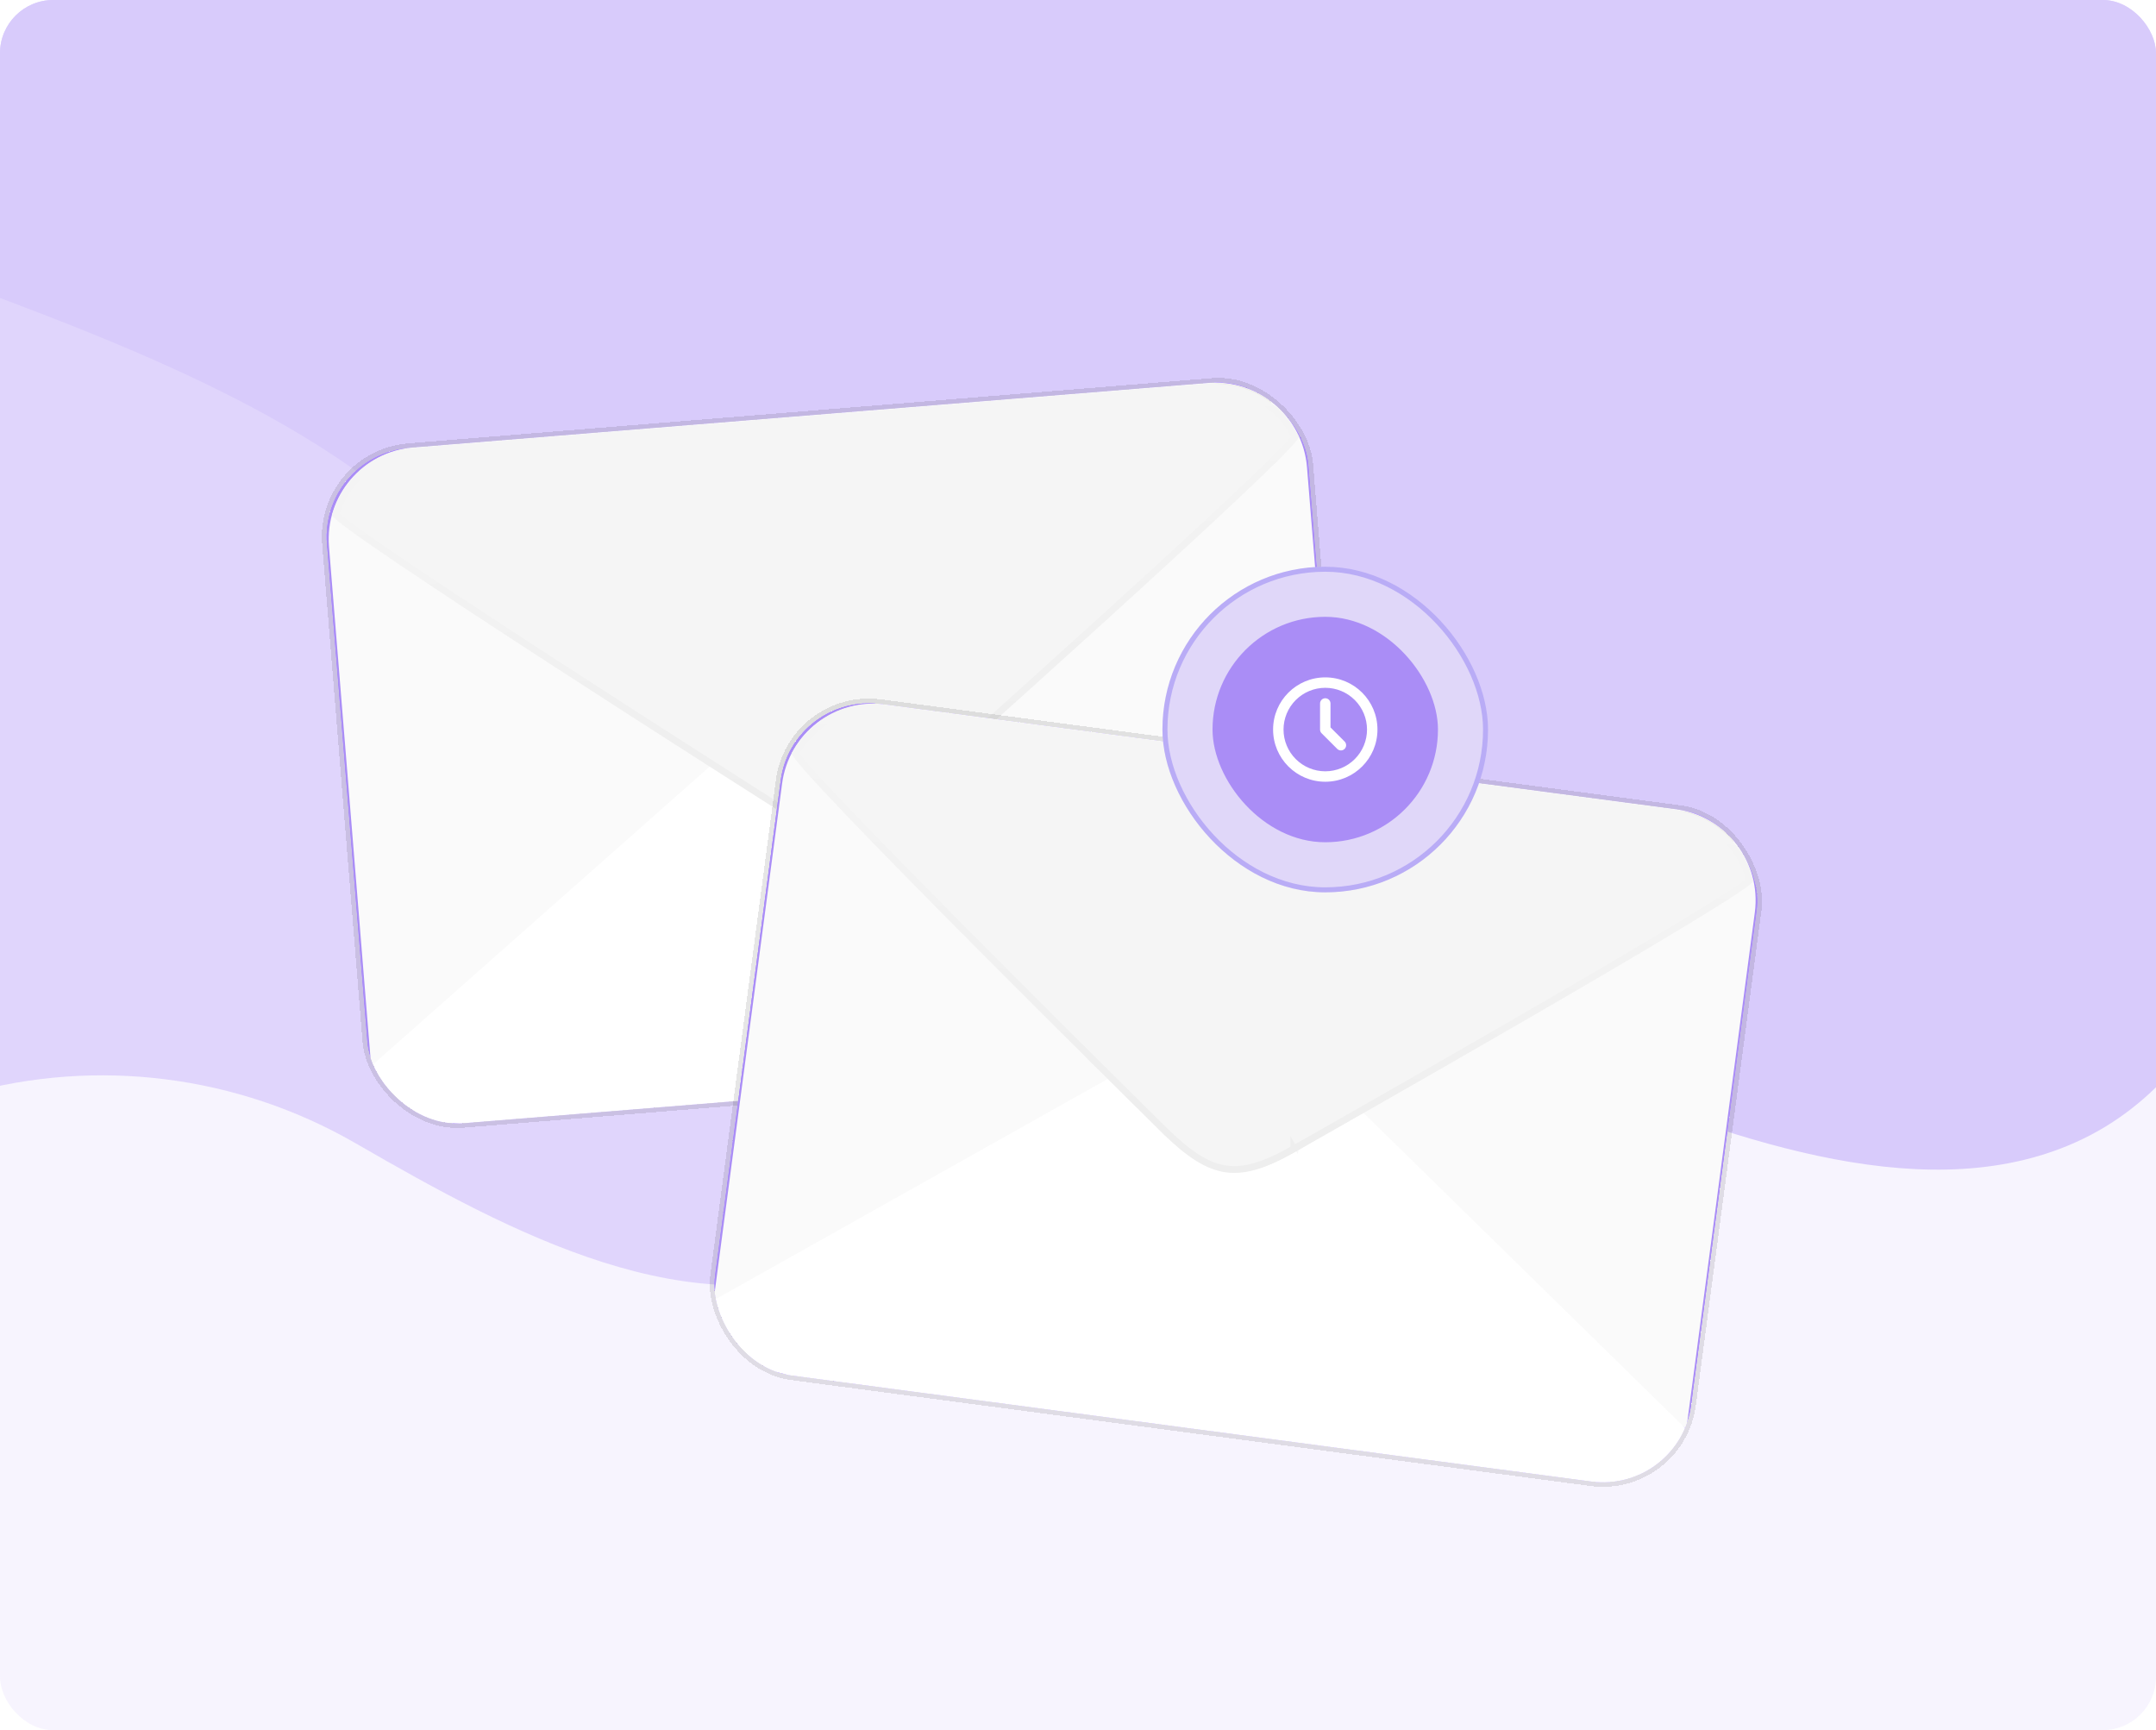 <svg width="324" height="260" viewBox="0 0 324 260" fill="none" xmlns="http://www.w3.org/2000/svg">
<g clip-path="url(#clip0_334_24745)">
<rect width="324" height="260" rx="8" fill="#AA8DF6" fill-opacity="0.1"/>
<path d="M-211.733 -141.335C-185.261 -159.39 -151.181 -163.381 -119.454 -158.87C-89.266 -154.571 -58.677 -143.147 -29.114 -150.636C-4.834 -156.791 14.634 -174.867 37.867 -184.225C81.312 -201.739 148.981 -205.73 193.494 -153.201C228.622 -111.751 197.393 -76.019 218.786 -59.762C243.67 -40.857 260.819 -62.481 290.523 -52.751C321.596 -42.564 344.583 -11.491 345.23 21.206C345.876 53.902 324.132 85.861 293.487 97.263C259.084 110.064 216.341 99.174 187.523 121.915C163.763 140.659 156.653 177.747 128.804 189.599C104.194 200.074 76.83 185.306 53.667 171.937C53.555 171.873 53.435 171.803 53.323 171.74C35.654 161.574 14.598 158.911 -5.038 164.384C-6.246 164.722 -7.468 165.038 -8.698 165.333C-32.767 171.037 -61.276 165.368 -75.728 145.289C-89.167 126.594 -87.369 101.106 -95.876 79.714C-108.831 47.151 -142.898 29.123 -173.915 12.803C-204.925 -3.517 -238.247 -24.347 -246.994 -58.287C-254.996 -89.311 -238.212 -123.272 -211.74 -141.321L-211.733 -141.335Z" fill="#AA8DF6" fill-opacity="0.3"/>
<path d="M-69.617 -82.61C-46.029 -98.193 -13.034 -102.697 18.803 -100.234C49.097 -97.886 80.765 -89.797 108.835 -96.957C131.889 -102.84 148.58 -118.177 170.168 -126.616C210.532 -142.4 267.091 -129.436 296.097 -97.75C312.726 -79.579 321.745 -55.864 345.014 -43.523C372.086 -29.173 406.203 -36.534 436.765 -29.777C468.734 -22.704 495.6 1.559 500.7 27.965C505.8 54.371 488.765 81.021 460.161 91.386C428.053 103.02 384.498 95.816 359.241 115.278C338.417 131.319 336.485 161.566 310.695 172.188C287.906 181.578 258.958 170.66 234.341 160.716C234.222 160.668 234.096 160.618 233.976 160.57C215.196 153.014 194.115 151.644 175.543 156.805C174.397 157.125 173.24 157.426 172.066 157.706C149.156 163.218 120.325 159.697 103.366 144.006C87.588 129.398 85.879 108.721 74.584 91.748C57.392 65.908 21.404 52.611 -11.349 40.573C-44.094 28.536 -79.734 12.947 -92.976 -14.165C-105.085 -38.947 -93.206 -67.026 -69.617 -82.61Z" fill="#D8CBFB"/>
<g filter="url(#filter0_d_334_24745)">
<g clip-path="url(#clip1_334_24745)">
<rect x="48" y="66.977" width="148.059" height="101.834" rx="13.406" transform="rotate(-4.64 48 66.977)" fill="#AA8DF6" shape-rendering="crispEdges"/>
<path d="M203.026 147.346C203.463 145.788 135.283 102.494 135.283 102.494C126.758 97.211 122.52 97.461 115.056 104.135C115.056 104.135 54.841 157.811 55.502 159.258L55.49 159.27C55.497 159.283 55.509 159.291 55.519 159.302C56.183 160.741 57.086 162.056 58.19 163.193C58.657 163.673 59.203 164.063 59.732 164.471L59.709 164.492C59.752 164.524 59.805 164.535 59.847 164.567C62.084 166.258 64.812 167.25 67.761 167.357C67.808 167.358 67.847 167.379 67.893 167.381L68.069 167.367C68.517 167.373 68.948 167.445 69.403 167.409L190.684 157.565C196.656 157.081 201.411 152.914 202.994 147.487C203.014 147.445 203.049 147.414 203.068 147.372L203.026 147.346Z" fill="white"/>
<path d="M124.79 97.731L55.778 158.809L49.441 80.732C48.824 73.121 54.491 66.453 62.102 65.835L181.515 56.143C189.125 55.526 195.794 61.193 196.411 68.803L202.748 146.881L124.79 97.731Z" fill="#FAFAFA"/>
<path d="M49.919 75.883L116.659 120.071C125.052 125.272 129.225 125.026 136.574 118.455L195.223 64.169C193.976 62.287 192.223 60.863 190.261 59.773L191.068 59.028C188.81 57.284 186.021 56.261 183.011 56.183L60.654 66.118C57.704 66.676 55.112 68.139 53.169 70.22L54.078 70.817C52.338 72.19 50.85 73.851 49.919 75.883Z" fill="#EDECE6"/>
<path d="M49.912 75.99C49.482 77.524 116.611 120.151 116.611 120.151C125.004 125.352 129.177 125.106 136.526 118.535C136.526 118.535 195.814 65.686 195.163 64.261L195.175 64.249C195.167 64.237 195.156 64.229 195.146 64.218C194.493 62.802 193.603 61.506 192.516 60.387C192.057 59.914 191.518 59.531 190.998 59.128L191.02 59.108C190.979 59.077 190.926 59.065 190.885 59.034C188.683 57.369 185.997 56.392 183.093 56.287C183.047 56.285 183.009 56.265 182.963 56.263L182.79 56.277C182.349 56.271 181.925 56.2 181.477 56.236L62.064 65.928C56.184 66.405 51.502 70.507 49.944 75.851C49.923 75.892 49.889 75.923 49.871 75.964L49.912 75.99Z" fill="#F5F5F5"/>
<path d="M62.105 66.435L181.518 56.743C181.704 56.728 181.893 56.735 182.103 56.749C182.304 56.762 182.545 56.783 182.783 56.787L182.807 56.787L182.936 56.776C182.943 56.778 182.95 56.78 182.958 56.781C182.987 56.787 183.026 56.794 183.072 56.795L183.074 56.796C185.814 56.895 188.346 57.8 190.438 59.339L190.687 59.531C191.229 59.951 191.725 60.303 192.151 60.742C193.159 61.78 193.989 62.977 194.611 64.283C194.534 64.397 194.408 64.56 194.225 64.774C193.838 65.225 193.245 65.856 192.467 66.645C190.915 68.219 188.659 70.396 185.926 72.972C180.463 78.124 173.116 84.861 165.746 91.555C158.377 98.249 150.987 104.9 145.439 109.876C142.666 112.364 140.353 114.434 138.733 115.882C137.924 116.605 137.287 117.173 136.853 117.561C136.636 117.754 136.469 117.903 136.357 118.003C136.301 118.053 136.258 118.091 136.23 118.117C136.216 118.129 136.205 118.138 136.198 118.145C136.194 118.148 136.192 118.151 136.19 118.152L136.188 118.153C136.187 118.154 136.187 118.155 136.526 118.535L136.415 118.41L136.187 118.155L136.187 118.156C132.532 121.424 129.758 123.03 126.921 123.25C124.081 123.469 121.058 122.307 116.879 119.718L116.878 119.718C116.876 119.717 116.874 119.715 116.872 119.713C116.864 119.708 116.852 119.7 116.836 119.69C116.803 119.669 116.755 119.639 116.692 119.599C116.565 119.518 116.377 119.399 116.131 119.242C115.64 118.93 114.918 118.471 114.001 117.887C112.166 116.718 109.546 115.047 106.403 113.037C100.117 109.018 91.741 103.642 83.378 98.219C75.014 92.795 66.666 87.325 60.437 83.116C57.322 81.011 54.742 79.223 52.955 77.917C52.061 77.263 51.373 76.735 50.919 76.351C50.703 76.167 50.551 76.026 50.458 75.926L50.504 75.765C52.07 70.727 56.529 66.888 62.105 66.435Z" stroke="url(#paint0_linear_334_24745)" stroke-opacity="0.03" stroke-width="1.018"/>
</g>
<rect x="47.639" y="66.67" width="148.729" height="102.504" rx="13.741" transform="rotate(-4.64 47.639 66.67)" stroke="black" stroke-opacity="0.1" stroke-width="0.67" shape-rendering="crispEdges"/>
</g>
<g filter="url(#filter1_d_334_24745)">
<g clip-path="url(#clip2_334_24745)">
<rect x="119.028" y="102.596" width="148.059" height="101.834" rx="13.406" transform="rotate(7.55 119.028 102.596)" fill="#AA8DF6" shape-rendering="crispEdges"/>
<path d="M253.588 213.885C254.344 212.455 196.843 155.74 196.843 155.74C189.626 148.777 185.431 148.126 176.726 153.074C176.726 153.074 106.535 192.824 106.875 194.379L106.861 194.388C106.866 194.402 106.875 194.412 106.882 194.425C107.228 195.971 107.833 197.448 108.672 198.792C109.027 199.36 109.479 199.857 109.909 200.367L109.883 200.383C109.917 200.423 109.967 200.445 110.001 200.485C111.83 202.611 114.288 204.156 117.148 204.883C117.193 204.895 117.227 204.923 117.272 204.935L117.447 204.958C117.883 205.059 118.289 205.22 118.742 205.28L239.367 221.268C245.307 222.055 250.834 218.987 253.527 214.016C253.556 213.98 253.596 213.957 253.624 213.919L253.588 213.885Z" fill="white"/>
<path d="M187.594 148.867L107.241 193.996L117.534 116.341C118.537 108.771 125.485 103.45 133.054 104.453L251.821 120.194C259.39 121.198 264.712 128.146 263.709 135.715L253.416 213.37L187.594 148.867Z" fill="#FAFAFA"/>
<path d="M119.023 111.707L174.928 168.99C182.034 175.846 186.164 176.487 194.735 171.615L263.524 130.938C262.703 128.835 261.29 127.073 259.603 125.593L260.549 125.035C258.709 122.854 256.199 121.265 253.274 120.553L131.577 104.428C128.576 104.35 125.734 105.234 123.395 106.857L124.158 107.633C122.168 108.608 120.363 109.916 119.023 111.707Z" fill="#EDECE6"/>
<path d="M118.995 111.805C118.251 113.213 174.866 169.054 174.866 169.054C181.972 175.91 186.102 176.55 194.673 171.679C194.673 171.679 263.783 132.541 263.448 131.011L263.462 131.002C263.457 130.988 263.448 130.978 263.441 130.965C263.101 129.443 262.505 127.989 261.678 126.665C261.33 126.106 260.884 125.617 260.461 125.114L260.487 125.099C260.453 125.06 260.404 125.037 260.37 124.998C258.569 122.906 256.15 121.384 253.333 120.668C253.289 120.657 253.256 120.629 253.212 120.617L253.04 120.594C252.61 120.495 252.21 120.336 251.765 120.277L132.998 104.535C127.149 103.76 121.707 106.782 119.056 111.676C119.027 111.711 118.987 111.734 118.961 111.771L118.995 111.805Z" fill="#F5F5F5"/>
<path d="M132.931 105.04L251.698 120.781C251.883 120.806 252.066 120.852 252.269 120.91C252.462 120.965 252.694 121.037 252.925 121.091L252.949 121.096L253.077 121.113C253.083 121.116 253.09 121.119 253.097 121.122C253.124 121.134 253.161 121.149 253.206 121.16L253.208 121.162C255.865 121.837 258.149 123.256 259.869 125.202L260.071 125.442C260.513 125.967 260.923 126.416 261.247 126.935C262.013 128.163 262.571 129.508 262.904 130.916C262.805 131.011 262.647 131.143 262.423 131.314C261.95 131.674 261.236 132.165 260.31 132.772C258.46 133.983 255.795 135.634 252.58 137.575C246.153 141.457 237.548 146.49 228.931 151.478C220.315 156.465 211.687 161.405 205.214 165.098C201.977 166.944 199.279 168.479 197.391 169.552C196.446 170.088 195.704 170.509 195.198 170.796C194.945 170.94 194.751 171.049 194.62 171.123C194.555 171.16 194.505 171.189 194.472 171.208C194.455 171.218 194.443 171.224 194.435 171.229C194.43 171.231 194.427 171.233 194.425 171.235L194.423 171.235C194.422 171.236 194.422 171.236 194.672 171.679L194.59 171.534L194.422 171.236L194.422 171.237C190.159 173.66 187.108 174.645 184.289 174.26C181.467 173.875 178.757 172.101 175.219 168.687L175.218 168.687C175.217 168.685 175.215 168.683 175.213 168.681C175.206 168.675 175.196 168.664 175.183 168.651C175.155 168.624 175.115 168.584 175.062 168.531C174.955 168.426 174.796 168.269 174.588 168.065C174.174 167.655 173.566 167.054 172.792 166.29C171.246 164.76 169.038 162.573 166.39 159.945C161.094 154.689 154.042 147.666 147.013 140.599C139.983 133.531 132.978 126.422 127.779 120.992C125.178 118.277 123.033 115.985 121.563 114.331C120.827 113.503 120.266 112.842 119.904 112.37C119.731 112.145 119.613 111.975 119.542 111.857L119.621 111.71C122.216 107.116 127.385 104.305 132.931 105.04Z" stroke="url(#paint1_linear_334_24745)" stroke-opacity="0.03" stroke-width="1.018"/>
</g>
<rect x="118.74" y="102.219" width="148.729" height="102.504" rx="13.741" transform="rotate(7.55 118.74 102.219)" stroke="black" stroke-opacity="0.1" stroke-width="0.67" shape-rendering="crispEdges"/>
</g>
<rect x="174.689" y="85.166" width="48.933" height="48.933" rx="24.466" fill="#E0D7F9"/>
<rect x="175.065" y="85.542" width="48.18" height="48.18" rx="24.09" stroke="#5D48EC" stroke-opacity="0.3" stroke-width="0.753"/>
<rect x="182.217" y="92.693" width="33.877" height="33.877" rx="16.938" fill="#AA8DF6"/>
<path d="M199.16 101.793C203.491 101.793 207.002 105.304 207.002 109.635C207.002 113.966 203.491 117.477 199.16 117.477C194.829 117.477 191.318 113.966 191.318 109.635C191.318 105.304 194.829 101.793 199.16 101.793ZM199.16 103.361C197.496 103.361 195.9 104.022 194.724 105.199C193.547 106.375 192.886 107.971 192.886 109.635C192.886 111.299 193.547 112.894 194.724 114.071C195.9 115.247 197.496 115.908 199.16 115.908C200.824 115.908 202.419 115.247 203.596 114.071C204.772 112.894 205.433 111.299 205.433 109.635C205.433 107.971 204.772 106.375 203.596 105.199C202.419 104.022 200.824 103.361 199.16 103.361ZM199.16 104.93C199.352 104.93 199.537 105 199.681 105.128C199.824 105.256 199.916 105.431 199.938 105.622L199.944 105.714V109.31L202.067 111.433C202.207 111.574 202.289 111.763 202.295 111.963C202.301 112.162 202.231 112.356 202.099 112.505C201.968 112.655 201.784 112.748 201.586 112.767C201.387 112.786 201.189 112.729 201.032 112.607L200.958 112.542L198.605 110.189C198.483 110.067 198.405 109.908 198.383 109.738L198.376 109.635V105.714C198.376 105.506 198.458 105.306 198.605 105.159C198.752 105.012 198.952 104.93 199.16 104.93Z" fill="white"/>
</g>
<defs>
<filter id="filter0_d_334_24745" x="11.063" y="19.471" width="229.686" height="187.351" filterUnits="userSpaceOnUse" color-interpolation-filters="sRGB">
<feFlood flood-opacity="0" result="BackgroundImageFix"/>
<feColorMatrix in="SourceAlpha" type="matrix" values="0 0 0 0 0 0 0 0 0 0 0 0 0 0 0 0 0 0 127 0" result="hardAlpha"/>
<feOffset dy="1.408"/>
<feGaussianBlur stdDeviation="18.469"/>
<feComposite in2="hardAlpha" operator="out"/>
<feColorMatrix type="matrix" values="0 0 0 0 0.365 0 0 0 0 0.282 0 0 0 0 0.925 0 0 0 0.2 0"/>
<feBlend mode="normal" in2="BackgroundImageFix" result="effect1_dropShadow_334_24745"/>
<feBlend mode="normal" in="SourceGraphic" in2="effect1_dropShadow_334_24745" result="shape"/>
</filter>
<filter id="filter1_d_334_24745" x="68.71" y="67.066" width="234.03" height="194.279" filterUnits="userSpaceOnUse" color-interpolation-filters="sRGB">
<feFlood flood-opacity="0" result="BackgroundImageFix"/>
<feColorMatrix in="SourceAlpha" type="matrix" values="0 0 0 0 0 0 0 0 0 0 0 0 0 0 0 0 0 0 127 0" result="hardAlpha"/>
<feOffset dy="1.408"/>
<feGaussianBlur stdDeviation="18.469"/>
<feComposite in2="hardAlpha" operator="out"/>
<feColorMatrix type="matrix" values="0 0 0 0 0.365 0 0 0 0 0.282 0 0 0 0 0.925 0 0 0 0.2 0"/>
<feBlend mode="normal" in2="BackgroundImageFix" result="effect1_dropShadow_334_24745"/>
<feBlend mode="normal" in="SourceGraphic" in2="effect1_dropShadow_334_24745" result="shape"/>
</filter>
<linearGradient id="paint0_linear_334_24745" x1="121.79" y1="61.08" x2="126.878" y2="123.764" gradientUnits="userSpaceOnUse">
<stop stop-color="#111111" stop-opacity="0"/>
<stop offset="1" stop-color="#111111"/>
</linearGradient>
<linearGradient id="paint1_linear_334_24745" x1="192.401" y1="112.409" x2="184.138" y2="174.753" gradientUnits="userSpaceOnUse">
<stop stop-color="#111111" stop-opacity="0"/>
<stop offset="1" stop-color="#111111"/>
</linearGradient>
<clipPath id="clip0_334_24745">
<rect width="324" height="260" rx="8" fill="white"/>
</clipPath>
<clipPath id="clip1_334_24745">
<rect x="48" y="66.977" width="148.059" height="101.834" rx="13.406" transform="rotate(-4.64 48 66.977)" fill="white"/>
</clipPath>
<clipPath id="clip2_334_24745">
<rect x="119.028" y="102.596" width="148.059" height="101.834" rx="13.406" transform="rotate(7.55 119.028 102.596)" fill="white"/>
</clipPath>
</defs>
</svg>
